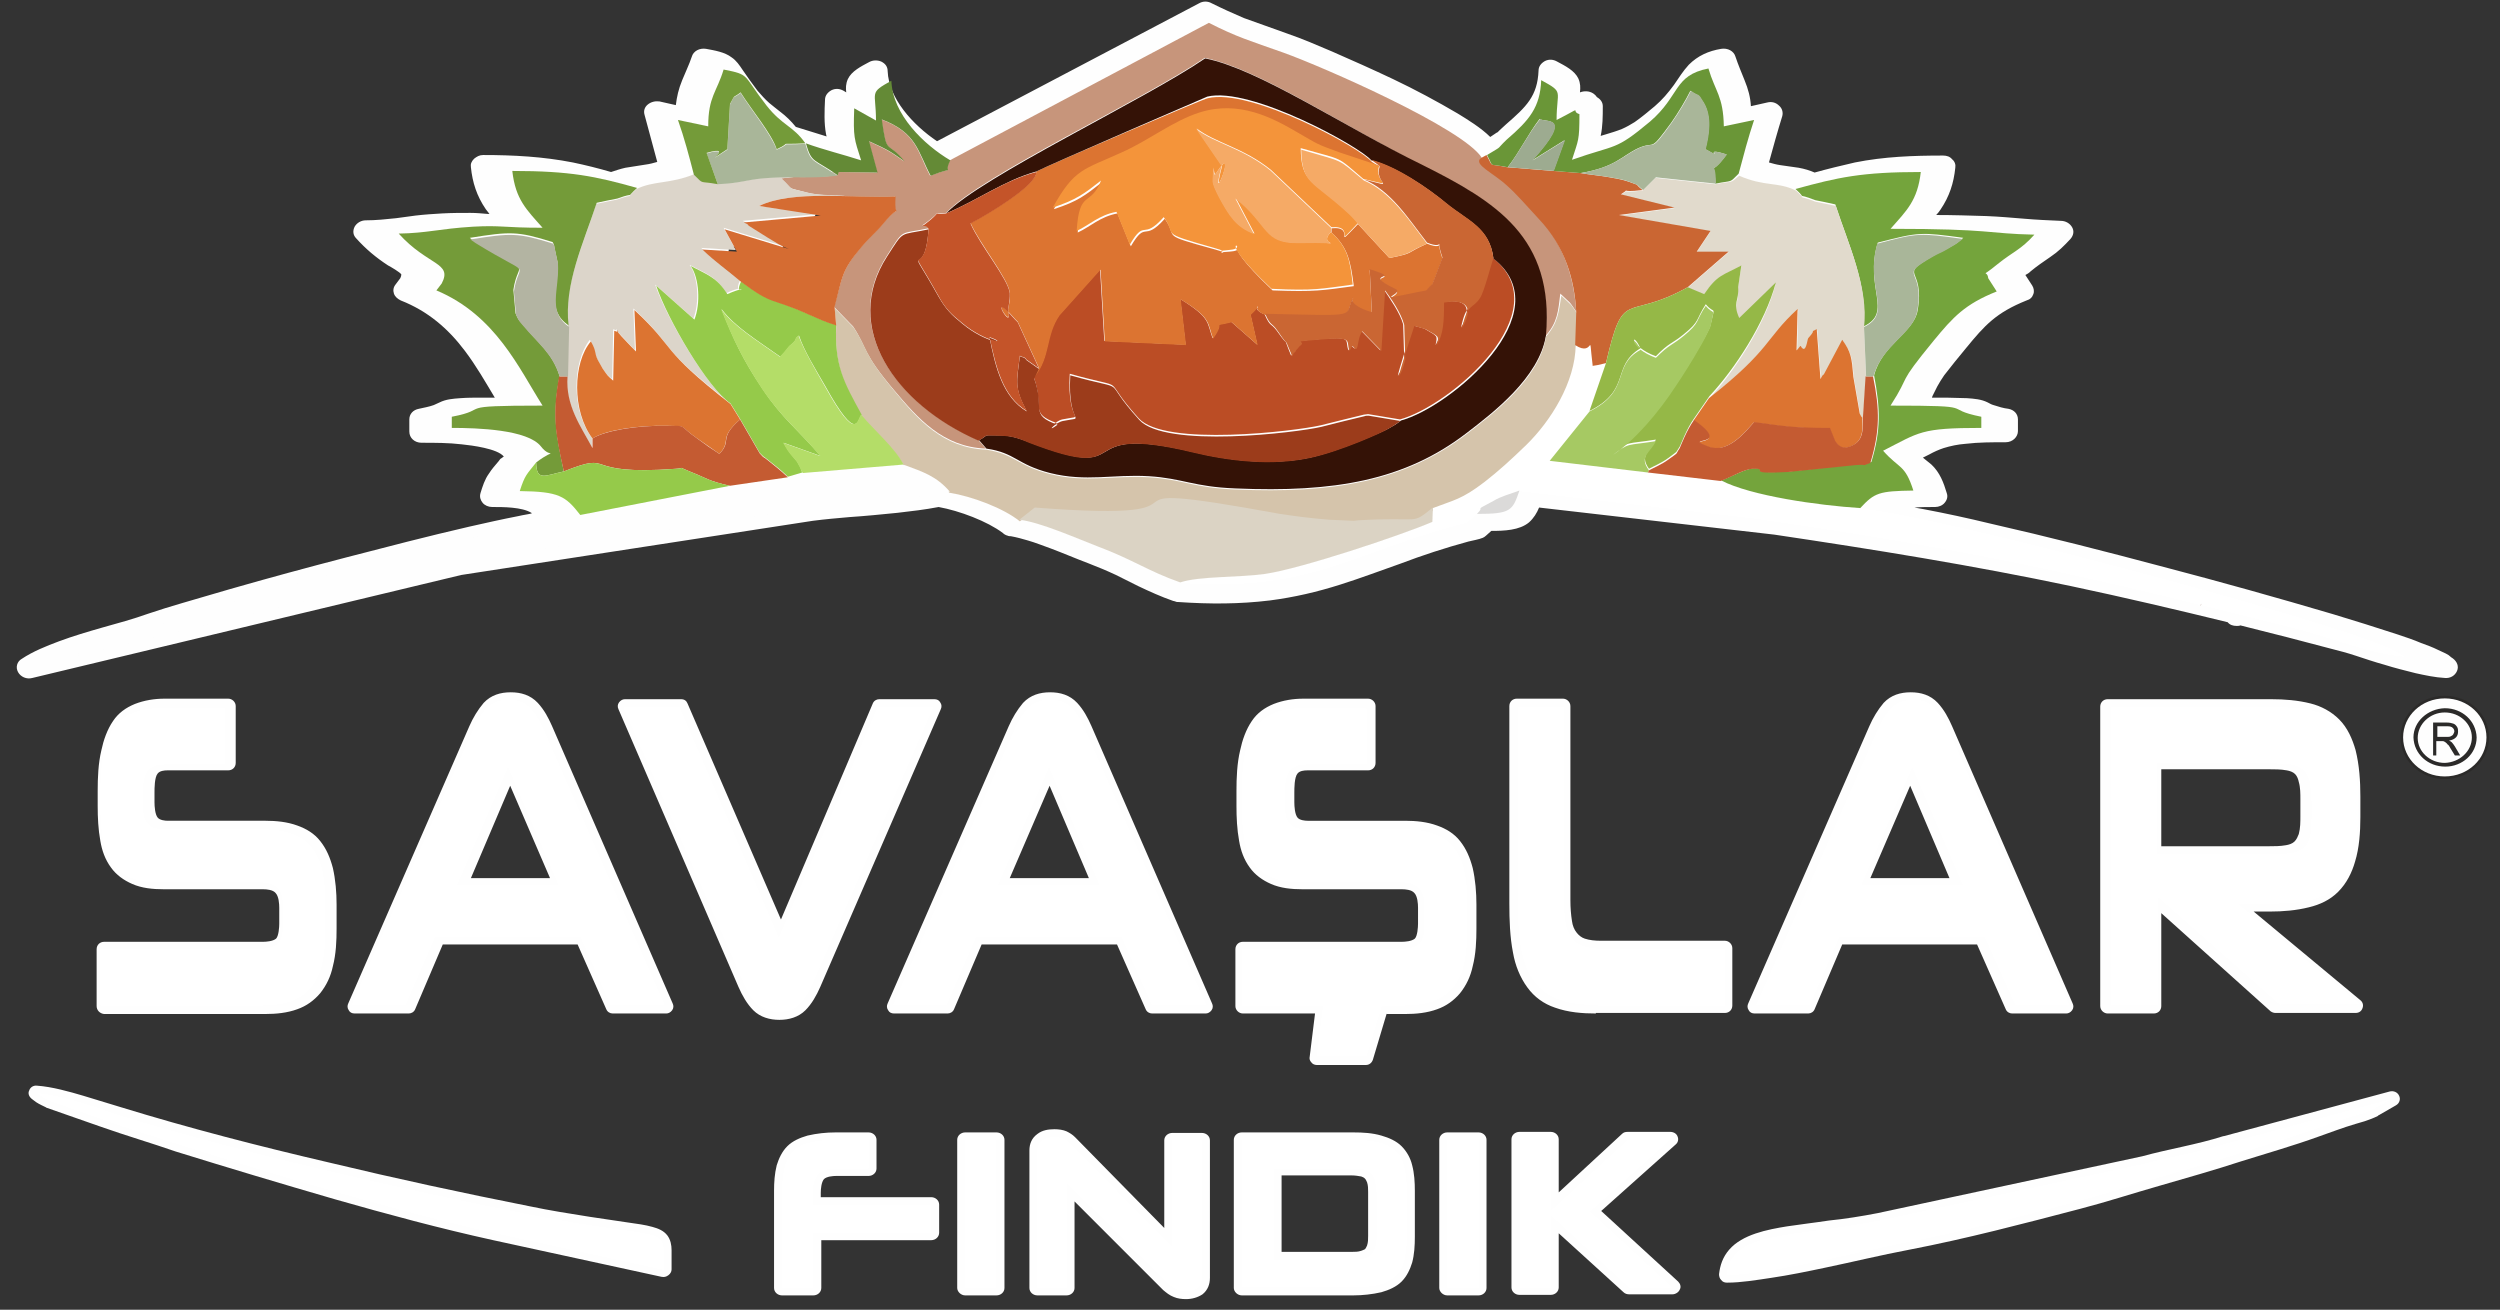 <?xml version="1.0" encoding="utf-8"?>
<!-- Generator: Adobe Illustrator 26.3.1, SVG Export Plug-In . SVG Version: 6.00 Build 0)  -->
<svg version="1.1" id="Layer_1" xmlns="http://www.w3.org/2000/svg" xmlns:xlink="http://www.w3.org/1999/xlink" x="0px" y="0px"
	 viewBox="0 0 470.9 246.7" style="enable-background:new 0 0 470.9 246.7;" xml:space="preserve">
<rect x="0" y="0" width="470.9" height="246.7" fill="#333333" stroke="none"/>
<style type="text/css">
	.st0{display:none;fill-rule:evenodd;clip-rule:evenodd;fill:#7B0100;}
	.st1{fill-rule:evenodd;clip-rule:evenodd;fill:#FEFEFE;}
	.st2{fill-rule:evenodd;clip-rule:evenodd;fill:#FFFFFF;}
	.st3{fill-rule:evenodd;clip-rule:evenodd;fill:#BB4D25;}
	.st4{fill-rule:evenodd;clip-rule:evenodd;fill:#DC7431;}
	.st5{fill-rule:evenodd;clip-rule:evenodd;fill:#C7957B;}
	.st6{fill-rule:evenodd;clip-rule:evenodd;fill:#341206;}
	.st7{fill-rule:evenodd;clip-rule:evenodd;fill:#D5C4AB;}
	.st8{fill-rule:evenodd;clip-rule:evenodd;fill:#9C3C1B;}
	.st9{fill-rule:evenodd;clip-rule:evenodd;fill:#F4943A;}
	.st10{fill-rule:evenodd;clip-rule:evenodd;fill:#DCD5CA;}
	.st11{fill-rule:evenodd;clip-rule:evenodd;fill:#74A43C;}
	.st12{fill-rule:evenodd;clip-rule:evenodd;fill:#E1DACC;}
	.st13{fill-rule:evenodd;clip-rule:evenodd;fill:#CA6633;}
	.st14{fill-rule:evenodd;clip-rule:evenodd;fill:#749B39;}
	.st15{fill-rule:evenodd;clip-rule:evenodd;fill:#DBD3C4;}
	.st16{fill-rule:evenodd;clip-rule:evenodd;fill:#95CA4A;}
	.st17{fill-rule:evenodd;clip-rule:evenodd;fill:#95B847;}
	.st18{fill-rule:evenodd;clip-rule:evenodd;fill:#D56C32;}
	.st19{fill-rule:evenodd;clip-rule:evenodd;fill:#C45429;}
	.st20{fill-rule:evenodd;clip-rule:evenodd;fill:#B4DD68;}
	.st21{fill-rule:evenodd;clip-rule:evenodd;fill:#C45B32;}
	.st22{fill-rule:evenodd;clip-rule:evenodd;fill:#A6C963;}
	.st23{fill-rule:evenodd;clip-rule:evenodd;fill:#6A9637;}
	.st24{fill-rule:evenodd;clip-rule:evenodd;fill:#F5AA66;}
	.st25{fill-rule:evenodd;clip-rule:evenodd;fill:#A9B699;}
	.st26{fill-rule:evenodd;clip-rule:evenodd;fill:#B3B4A2;}
	.st27{fill-rule:evenodd;clip-rule:evenodd;fill:#648A36;}
	.st28{fill-rule:evenodd;clip-rule:evenodd;fill:#9DAB90;}
	.st29{fill-rule:evenodd;clip-rule:evenodd;fill:#DBDAD9;}
	.st30{fill-rule:evenodd;clip-rule:evenodd;fill:#C2AEA2;}
	.st31{fill:none;stroke:#2B2A29;stroke-width:0.5;stroke-miterlimit:2.613;}
	.st32{fill:#2B2A29;}
	.st33{fill-rule:evenodd;clip-rule:evenodd;fill:#2B2A29;}
	.st34{fill-rule:evenodd;clip-rule:evenodd;fill:#7B0100;}
	.st35{fill:none;stroke:#7B0100;stroke-width:0.216;stroke-miterlimit:22.926;}
	.st36{fill-rule:evenodd;clip-rule:evenodd;fill:none;}
</style>
<rect class="st0" width="470.9" height="246.7"/>
<g>
	<path class="st1" d="M18.9,212.2l-10-3.5c-0.1,0-0.1,0-0.2-0.1c-0.6-0.3-1.3-0.6-1.9-1c-0.3-0.2-0.5-0.4-0.8-0.6
		c-0.5-0.4-0.8-1-0.5-1.6c0.2-0.6,0.8-1,1.5-0.9c2.8,0.2,6,1.1,8.7,1.9c2.3,0.7,4.6,1.4,6.9,2.1c13,4,26.2,7.4,39.5,10.5
		c12.5,3,25,5.7,37.6,8.2c3.8,0.8,7.6,1.4,11.4,2c2.5,0.4,4.9,0.7,7.4,1.1c1.4,0.2,3,0.4,4.4,0.8c1.1,0.3,2.1,0.7,2.8,1.6
		c0.6,0.8,0.8,1.8,0.8,2.8c0,1.2,0,2.4,0,3.6c0,0.4-0.2,0.8-0.6,1.1c-0.4,0.3-0.8,0.4-1.3,0.3l-31.7-6.9c-10-2.2-20-4.9-29.8-7.7
		c-10-2.9-20-5.9-30-9C28.5,215.3,23.7,213.9,18.9,212.2 M353.7,228.5l49.8-10.7c5.1-1.4,10.3-2.2,15.3-3.8c0,0,0,0,0.1,0l31.2-8.4
		c0.7-0.2,1.5,0.1,1.8,0.8c0.3,0.6,0.1,1.4-0.6,1.8l-3.3,1.9c0,0-0.1,0-0.1,0.1c-0.8,0.4-1.6,0.7-2.5,1c-0.6,0.2-1.1,0.3-1.7,0.5
		c-2.4,0.7-4.7,1.6-7,2.4c-4.7,1.7-9.6,3.1-14.4,4.6c-5.2,1.7-10.5,3.2-15.7,4.7c-4.9,1.4-9.8,3-14.8,4.3
		c-10.7,2.8-21.3,5.6-32.2,7.7c-5.3,1-10.6,2.3-15.9,3.4c-3.3,0.7-6.7,1.4-10.1,1.9c-2.7,0.4-5.6,0.9-8.3,0.9
		c-0.4,0-0.8-0.1-1.1-0.5c-0.3-0.3-0.4-0.7-0.4-1.1c0.2-1.7,0.7-3.2,1.9-4.6c2.5-2.9,7.2-3.8,10.9-4.4c2.6-0.4,5.3-0.7,7.9-1.1
		C347.5,229.6,350.6,229.1,353.7,228.5z"/>
	<path class="st2" d="M450.5,207l-31.2,8.4c-5.3,1.7-9.8,2.3-15.4,3.8L354,229.9c-16.7,3.3-27.9,1.8-28.8,10.3
		c8-0.1,24.9-4.4,34-6.2c11.3-2.2,21.6-4.9,32.1-7.7c4.9-1.3,9.9-2.9,14.7-4.3c5.2-1.5,10.7-3.1,15.7-4.7c4.7-1.5,9.8-3,14.4-4.6
		c2.7-1,3.8-1.4,7-2.4c1.8-0.6,1.9-0.4,4-1.4L450.5,207z"/>
	<path class="st2" d="M7,205.9c1,0.7,0.7,0.7,2.4,1.5l10,3.5c5.2,1.9,8.8,2.9,14.3,4.7c17.1,5.4,41.8,12.8,59.6,16.7l31.7,6.9
		c0-9.2,2.1-5-25.6-10.5c-24.5-4.9-53.7-11.5-77.2-18.7C17.8,208.4,11.2,206.2,7,205.9"/>
	<path class="st1" d="M152,58L152,58c0-0.3,0-0.4,0-0.6c0-0.1,0-0.3,0.1-0.4c0.3-1.2,0.6-2.4,0.9-3.6c0.3-1,0.5-2,0.9-2.9
		c0.9-2.2,2.3-4,3.8-5.8c0.7-0.9,1.6-1.7,2.4-2.6c0.7-0.6,1.3-1.3,1.9-2c0.3-0.4,0.7-0.9,1.1-1.3c-0.4,0-0.8,0-1.3,0
		c-0.8-0.1-1.5-0.2-2.3-0.3c-0.1,0-0.2,0-0.3-0.1c-0.6-0.1-1.3-0.2-2.1-0.3c-0.8,0-1.6,0-2.4-0.1c-0.7,0-1.5,0-2.2,0
		c0.8,0.4,1.3,1.1,1.2,1.9c0,1-0.9,1.9-2.1,2l-8.9,0.8c0.6,0.4,1.3,0.8,1.9,1.2c0.5,0.2,0.9,0.4,1.4,0.6c1.2,0.4,1.8,1.6,1.3,2.6
		c-0.4,1-1.7,1.6-2.9,1.2l-7.3-2.2c0.3,0.7,0.2,1.4-0.2,1.9c-0.5,0.6-1.2,0.9-2.1,0.9l-0.3,0c1,0.8,1.9,1.5,2.8,2.3
		c1.7,1.2,3.5,2.6,5.5,3.3c0.9,0.3,1.7,0.6,2.6,0.9c1.5,0.5,3,1.1,4.5,1.8C150.8,57.5,151.4,57.7,152,58 M239.2,57
		c3.4,0.1,6.8,0.2,10.2,0.2c0.6,0,2.3,0,3.2-0.1c0-0.1,0.1-0.2,0.1-0.3c0.1-0.3,0.2-0.6,0.3-0.9c-1,0.1-2,0.3-3,0.4
		c-3.4,0.3-6.8,0.2-10.2,0c-0.4,0-0.8-0.1-1.1-0.3C239,56.2,239.2,56.6,239.2,57z M256.6,44.6c-0.1,0.1-0.1,0.1-0.2,0.2
		c-0.1,0.1-0.3,0.3-0.4,0.4c0.6,1.1,1,2.3,1.3,3.6c0.1,0,0.1-0.1,0.2-0.1c0.6-0.4,1.4-0.5,2.1-0.3c0.2,0.1,0.5,0.1,0.7,0.2
		L256.6,44.6z M263.4,50c0.5,0.5,0.8,1.2,0.7,1.9c0.4,0.2,0.7,0.3,0.9,0.4c0.4,0.2,0.8,0.5,1.1,0.8c0.6-0.1,1.1-0.2,1.7-0.4
		c0.3-0.1,0.6-0.1,0.9-0.2c0.2-0.2,0.3-0.3,0.5-0.5l1.6-4.1c-0.1-0.2-0.1-0.3-0.2-0.5c-0.1,0-0.2-0.1-0.3-0.1
		c-0.4,0.2-0.8,0.4-1.2,0.6c-0.4,0.2-0.7,0.4-1.1,0.6C266.6,49.3,264.8,49.7,263.4,50z M422,117.8c-0.2,0.1-0.5,0.1-0.7,0.1
		c-0.7,0-1.3-0.2-1.7-0.7c0,0,0,0,0,0c-9.8-2.4-19.6-4.7-29.5-6.8c-18.5-3.9-37.1-6.9-55.9-9.7l-44.3-5.1c-0.4,1-1,2-1.9,2.8
		c-1.8,1.5-4.7,1.6-7.1,1.6l-1,0.9c-0.2,0.2-0.4,0.3-0.6,0.4c-0.7,0.3-1.9,0.5-2.7,0.7c-4.4,1.2-8.7,2.6-12.9,4.2
		c-3.7,1.3-7.4,2.7-11.2,3.9c-4.4,1.4-8.7,2.4-13.3,3c-5.7,0.7-11.4,0.7-17.2,0.3c-0.2,0-0.4,0-0.6-0.1c-0.1,0-0.2-0.1-0.4-0.1
		c-2.3-0.8-4.5-1.8-6.6-2.8c-1.4-0.7-2.8-1.4-4.2-2.1c-1.7-0.8-3.4-1.5-5.2-2.2c-2.4-0.9-4.7-1.9-7.1-2.8c-1.4-0.5-2.9-1.1-4.3-1.5
		c-1-0.3-2.1-0.6-3.2-0.8c-0.2,0-0.4,0-0.6-0.1c-0.4-0.1-0.7-0.3-0.9-0.5c-2.9-2.2-8.2-4.2-12.1-4.9c-2.6,0.5-5.2,0.8-7.8,1.1
		c-3,0.3-6,0.6-9,0.8c-2.3,0.2-4.6,0.4-6.9,0.7l-66.2,10.2L6.1,127.7c-1.1,0.3-2.2-0.2-2.7-1.1c-0.5-0.9-0.2-2,0.7-2.5
		c2.1-1.4,4.6-2.4,7-3.3c2.7-1,5.4-1.8,8.2-2.6c2.9-0.8,5.8-1.6,8.6-2.6c2.1-0.7,4.3-1.4,6.4-2c3-0.9,5.9-1.7,8.9-2.6
		c7.3-2.1,14.7-4.1,22-6c7.7-2,15.4-4,23.2-5.8c3.1-0.7,6.2-1.4,9.3-2c0.8-0.2,1.7-0.3,2.5-0.5c0,0-0.1,0-0.1-0.1
		c-1.8-1.1-5.3-1.1-7.4-1.1c-0.7,0-1.4-0.3-1.8-0.8c-0.4-0.5-0.6-1.1-0.4-1.8c0.4-1.3,0.8-2.6,1.6-3.7c0.5-0.8,1.2-1.6,1.8-2.3
		c0.1-0.1,0.2-0.3,0.3-0.4c0.1-0.1,0.2-0.2,0.3-0.2c0.1-0.1,0.2-0.2,0.4-0.3c-1.2-1.5-6-2.1-7.9-2.3c-2.5-0.3-5.1-0.3-7.6-0.3
		c-1.3,0-2.3-0.9-2.3-2.1V79c0-1,0.7-1.8,1.8-2c0.9-0.2,2-0.4,2.8-0.7c0.4-0.2,0.7-0.3,1.1-0.5c1.2-0.6,2.5-0.7,3.9-0.8
		c1.3-0.1,2.6-0.1,3.9-0.1c0.9,0,1.8,0,2.6,0c-1.8-3-3.5-6-5.7-8.9c-3.1-4.1-6.9-7.4-12-9.4c-0.6-0.3-1.1-0.7-1.3-1.3
		c-0.2-0.6-0.1-1.2,0.3-1.7l0.9-1.2c0.1-0.2,0.2-0.5,0.2-0.7c-0.2-0.4-2.1-1.5-2.5-1.7c-2.3-1.5-4.2-3.1-6-5.1
		c-0.6-0.6-0.7-1.4-0.3-2.2c0.4-0.7,1.2-1.2,2.1-1.2c1.9,0,3.8-0.2,5.7-0.4c1.2-0.2,2.5-0.3,3.7-0.5c1.7-0.2,3.3-0.3,5-0.4
		c1.8-0.1,3.5-0.1,5.3-0.1c1.1,0,2.2,0.1,3.3,0.2c0.1,0,0.2,0,0.3,0c-0.2-0.3-0.5-0.6-0.7-0.9c-1.7-2.5-2.5-5-2.8-7.9
		c-0.1-0.6,0.1-1.1,0.6-1.6c0.5-0.4,1-0.7,1.7-0.7c5.7,0,11.3,0.3,16.9,1.4c2.4,0.5,4.8,1.1,7.2,1.8c0.9-0.3,1.8-0.6,2.7-0.8
		c1.2-0.2,2.5-0.4,3.8-0.6c0.8-0.1,1.5-0.3,2.2-0.5c-0.8-3-1.6-5.9-2.4-8.9c-0.2-0.7,0-1.4,0.6-1.9c0.6-0.5,1.4-0.7,2.2-0.6l3.1,0.7
		c0.2-1.6,0.5-3,1.2-4.7c0.6-1.5,1.3-2.9,1.8-4.4c0.3-1.1,1.5-1.7,2.7-1.5c1.6,0.3,3.5,0.6,4.8,1.6c0.9,0.6,1.5,1.5,2.1,2.4
		c0.9,1.3,1.8,2.6,2.8,3.9c0.7,0.8,1.4,1.6,2.2,2.3c0.7,0.6,1.4,1.1,2,1.6c1.2,0.9,2.1,1.8,3,2.9c1.9,0.6,3.9,1.2,5.8,1.8
		c0-0.1-0.1-0.3-0.1-0.4c-0.4-2.1-0.3-4.4-0.2-6.5c0-0.8,0.5-1.4,1.2-1.8c0.8-0.4,1.6-0.3,2.3,0.1l0.5,0.3c-0.1-0.8-0.1-1.6,0.3-2.5
		c0.7-1.5,2.5-2.4,4-3.2c0.7-0.4,1.6-0.4,2.3-0.1c0.8,0.4,1.2,1,1.2,1.8c0.2,5.1,4.7,10.1,9.3,13.2l49.4-26c0.7-0.4,1.6-0.4,2.3,0
		c2,1,4,1.9,6.1,2.8c2.7,1,5.4,1.9,8.1,2.9c2.9,1,5.7,2.2,8.5,3.4c3.9,1.7,7.7,3.4,11.5,5.2c4.2,2,8.3,4.2,12.2,6.5
		c1.8,1.1,4.4,2.7,6.1,4.4c0.3-0.2,0.6-0.4,0.9-0.6c0.1-0.1,0.3-0.2,0.5-0.3c0.1-0.1,0.2-0.2,0.4-0.4c0.4-0.4,0.8-0.7,1.2-1.1
		c3.8-3.3,5.9-5.3,6.1-10.1c0-0.8,0.5-1.4,1.2-1.8c0.8-0.4,1.6-0.3,2.3,0.1c1.5,0.8,3.3,1.7,4,3.2c0.4,0.9,0.4,1.7,0.3,2.6
		c0.8-0.3,1.7-0.3,2.5,0.2c0.3,0.2,0.5,0.4,0.7,0.7c0.7,0.4,1.1,1,1.1,1.7c0,1.8,0,3.8-0.4,5.6c0.3-0.1,0.7-0.2,1-0.3
		c1-0.3,2-0.6,3-1c0.9-0.4,1.6-0.8,2.4-1.3c1.3-0.9,2.6-2,3.8-3c1.4-1.2,2.5-2.5,3.6-4c0.9-1.3,1.7-2.6,2.8-3.8
		c1.7-1.7,3.7-2.6,6.1-3c1.2-0.2,2.4,0.4,2.7,1.5c0.5,1.5,1.1,2.9,1.7,4.4c0.7,1.7,1.1,3.2,1.2,4.9l3.1-0.7c0.8-0.2,1.6,0,2.2,0.6
		c0.6,0.5,0.8,1.3,0.6,2c-0.9,2.9-1.7,5.8-2.5,8.7c0.7,0.2,1.4,0.4,2.1,0.5c1.2,0.2,2.3,0.3,3.5,0.5c1.1,0.2,2.1,0.5,3,0.9
		c2.5-0.7,5-1.3,7.6-1.9c5.5-1.1,11-1.3,16.6-1.3c0.7,0,1.3,0.2,1.7,0.7c0.5,0.4,0.7,1,0.6,1.6c-0.3,2.9-1.1,5.4-2.8,7.9
		c-0.2,0.3-0.5,0.7-0.8,1c3.2,0,6.3,0.1,9.5,0.2c2.4,0.1,4.7,0.3,7.1,0.5c2.3,0.2,4.6,0.3,6.9,0.4c0.9,0,1.7,0.5,2.1,1.2
		c0.4,0.7,0.3,1.5-0.3,2.2c-1.2,1.3-2.3,2.4-3.8,3.4c-1.3,0.9-2.5,1.7-3.7,2.7c-0.3,0.3-0.6,0.5-1,0.7l1.3,2
		c0.3,0.5,0.4,1.1,0.2,1.6c-0.2,0.6-0.6,1-1.3,1.2c-5.7,2.3-7.8,4.6-11.4,9c-1.4,1.7-2.8,3.4-4.1,5.1c-0.5,0.7-0.9,1.4-1.3,2.1
		c-0.3,0.6-0.6,1.2-0.9,1.8c0,0.1-0.1,0.2-0.1,0.3c0.9,0,1.8,0,2.7,0c1.3,0,2.6,0.1,3.9,0.1c1.4,0.1,2.7,0.2,3.9,0.8
		c0.4,0.2,0.7,0.4,1.1,0.5c0.9,0.3,1.9,0.6,2.8,0.7c1.1,0.2,1.8,1,1.8,2v2.2c0,1.1-1,2.1-2.3,2.1c-2.5,0-5.1,0-7.6,0.3
		c-1.4,0.1-2.8,0.4-4.1,0.8c-0.9,0.3-1.8,0.7-2.7,1.2c-0.4,0.2-0.8,0.4-1.2,0.6c0.5,0.4,1.1,0.9,1.6,1.3c1.6,1.5,2.3,3.4,2.9,5.4
		c0.2,0.6,0.1,1.2-0.4,1.8c-0.4,0.5-1.1,0.8-1.8,0.8c-1.3,0-2.6,0-3.9,0.1c0.6,0.1,1.1,0.2,1.7,0.3c4.2,0.8,8.4,1.7,12.5,2.7
		c11,2.5,21.9,5.3,32.8,8.2c10.7,2.8,21.4,5.8,31.9,8.9c4,1.2,8.1,2.5,12.1,3.8c1.5,0.5,3,1,4.4,1.6c1.1,0.4,2.2,0.8,3.2,1.3
		c0.5,0.2,1,0.5,1.5,0.7c0.4,0.2,0.7,0.4,1,0.7c0.1,0.1,0.2,0.1,0.3,0.2c0.8,0.6,1.2,1.5,0.8,2.4s-1.3,1.4-2.3,1.3
		c-1.8-0.1-3.7-0.5-5.5-0.9c-2-0.5-4-1-5.9-1.6c-1.8-0.5-3.6-1.1-5.4-1.7c-1.5-0.5-3-0.9-4.6-1.3C433.9,120.8,428,119.3,422,117.8z"
		/>
	<path class="st3" d="M238.2,59.2c-3.4-1.3,0.4-2.9-2.7,0l1.3,5.7l-4.9-4.3c-4.2,1.1-0.8-0.6-3.5,3.1c-1.1-3-0.3-3.8-6.1-7.4l1,8.6
		l-15.3-0.7l-0.8-13.5l-7.7,8.6c-2.8,3.9-1.6,7.9-4.8,11.7c2.1,5.7-1,6.8,4.4,8.7c-2.2,1.8-0.4-0.4,1-0.7c4.8-1,0.8,1.3,1.4-8.6
		c12.1,3.4,5.2-0.2,13,8.4c4.9,5.4,29.6,2.4,34.3,1.3c0.7-0.2,8.1-2,8.1-2c0.2,0,0.6-0.1,0.8-0.1l6,1c9.3-2.5,30.4-20.3,17.4-30.5
		c-0.5,1.6-1.9,6.5-2.5,7.5c-1.4,2.2-2.4,0.9-3.4,5.7c3.7-6.4-3.3-4.8-3.4-4.8c0,3.6-0.1,5.9-1.4,8.1c0.4-1.9,0.4-1.6-2.1-3.1
		l-2.1-0.6c-0.6,1.8-2.8,8.6-2.9,9.5c0.5-0.9,0.6-0.7,1.2-3.2l-0.2-6.5c-0.6-2.2-2.6-5-3.6-6.5l-0.7,11.4l-3.6-3.7
		c-1.2,1.7-0.5,4.5-1.8,2.8c-0.1-0.2-0.4,0.6-0.6,0.9c-0.8-2,1.1-2.7-6-2.1c-5.8,0.5-1.7,0.1-3.4,1.2c-0.1,0.1-0.4,0.5-0.5,0.6
		c-0.1,0.1-0.4,0.8-0.5,0.6c-0.1-0.2-0.2,0.5-0.4,0.7c-1.9-4.6,0.1-0.7-2.7-4.7C239.3,60.7,239.3,61.7,238.2,59.2"/>
	<path class="st4" d="M195.2,32.3c0.2,2.4-8.9,7.9-12.4,9.7c1.8,4,7.1,10.5,7.4,13.1c0.2,1.5-0.4,3-0.3,3.4c1,4.3-4.2-4.7,1.3,1.6
		c0.1,0.1,0.4,0.4,0.5,0.5l4,8.7l-0.9,1.8c3.2-3.9,2.1-7.8,4.8-11.7l7.7-8.6l0.8,13.5l15.3,0.7l-1-8.6c5.8,3.5,5,4.4,6.1,7.4
		c2.7-3.7-0.7-2,3.5-3.1l4.9,4.3l-1.3-5.7c3.1-2.8-0.7-1.3,2.7,0c18.7,0.4,14.6,0.7,16.6-3.2c-0.8,1.1,1,2.2,3.5,2.9l-0.4-8.1
		c6.9,2.2-2.1,0.4,4.8,3.7c2,1-5.4,2.7,4.3,0.6c2.5-0.5,1,0,2.7-1.5l1.9-5c-1.6-4.7,1-1.2-2.9-2.8c-4.3,1.9-2.1,1.7-7.1,2.7
		l-5.9-6.4c-5.1,5.3-0.1,0.3-5,0.8l0,0.8c3.1,2.8,3.6,5.4,4.2,10.1c-6,0.8-7.2,1.1-15.3,0.8c-12.1-11.5-3.1-7.6-8.1-7.3
		c-3.9,0.2,1,0.6-2.7-0.4c-10.9-3-6.8-2-9.5-5.8c-4.1,4.6-3.4,0.1-6.4,5.2l-2.5-6.2c-3.3,0.6-5.1,2.5-7.5,3.6c0.5-8,2.6-4.3,4.6-9.5
		c-3.2,2.5-4.5,3.6-9.1,5.1c4-7.4,5.7-7.2,13-10.4c4.9-2.2,9.6-5.9,14.6-7.5c7.5-2.4,13.8,1,18.6,3.8c3.8,2.2,3.4,2.1,7.8,3.7
		l7.5,2.5l-1.6-1c-1.9-2.5-22.8-14-30.9-12C227.4,18.3,197.5,31.1,195.2,32.3"/>
	<path class="st5" d="M178.9,30.2c-1.6,3.1,1.7,0.8-3.7,2.9c-2.4-4.5-2.5-8.1-9.2-10.6c1.1,7.1,0.9,3.7,4.3,7.9
		c-2.7-1.9-3-2.1-6.7-3.8l1.6,5.9l-7.3-0.1l-10.8,1.2c2.7,2.5,0.6,1.5,5,2.7c2,0.5,4.5,0.5,6.8,0.6c4.9,0.3,5.6,1.6,9.7,0.1
		c-0.4,5.5,1.7,0.3-2.3,5.1c-1.1,1.4-2.7,2.7-4.1,4.4c-3.8,4.6-3.5,5.7-5.1,11.3l3.6,3.7c2.8,4.3,1.6,4.8,7.8,12.1
		c4.4,5.2,9.1,10.6,17.2,10.9l-1.4-1.6c-15.8-6.9-25.9-21.4-17.2-34.8c3.3-5.2,2.2-3.9,7.8-5.1c-0.8-1.4-2.5,0.6,0.5-1.8
		c2.2-1.8-0.2-0.7,2.8-1.1c6.5-7,37.4-21.4,48.7-29.2c10.1,2,26.5,13,40.8,20.2c14,6.9,25,13.7,23.4,32.2c2.3-2.6,2.4-4.7,2.8-8
		l1.8,1.7c0.2,0.2,1,1.4,1.2,1.7c-0.4-6.1-2.2-12.4-6.8-17.5c-2.3-2.5-4.4-4.9-6-6.3c-2.8-2.5-6.4-4-5-5.2
		c-3.5-5.5-29.6-17-37.4-19.8c-6.2-2.2-8.7-2.9-14-5.6L178.9,30.2z"/>
	<path class="st6" d="M178.2,40.2c6-2.5,10.9-6.2,17-7.9c2.3-1.2,32.2-14.1,32.2-14.1c8.1-2,28.9,9.5,30.9,12
		c4.7,1.2,10.8,5.3,14.2,8.2c3.9,3.2,8.1,4.5,8.8,10.3c13,10.2-8.1,28-17.4,30.5c-1.2,0.9-0.9,0.7-2.7,1.7c-0.4,0.2-8.6,4-14.5,5.3
		c-7.1,1.5-15.2,0.6-22.1-1.1c-23.7-5.6-9.9,6.2-30.7-1.8c-1.4-0.5-3-1.2-5.3-1.3c-4,0-2-0.2-4.2,0.9l1.4,1.6c5.5,0.8,5.7,3,12,4.6
		c6.8,1.7,11.8,0.2,18.6,0.6c6.4,0.4,8.4,2,16.3,2.3c18.6,0.8,31.9-1.5,43.5-10.4c5.1-3.9,13.7-10.5,15-18.4
		c1.6-18.5-9.4-25.2-23.4-32.2C253.4,24,237.1,13,227,11C215.6,18.8,184.8,33.3,178.2,40.2"/>
	<path class="st7" d="M291.2,63.4c-1.2,7.9-9.8,14.4-15,18.4c-11.7,8.9-25,11.2-43.5,10.4c-7.9-0.3-9.9-1.9-16.3-2.3
		c-6.8-0.4-11.8,1.1-18.6-0.6c-6.3-1.6-6.5-3.7-12-4.6c-8.2-0.3-12.9-5.7-17.2-10.9c-6.2-7.4-5-7.9-7.8-12.1l-3.6-3.7l0.3,3.5
		c-0.3,7.6,1.4,10.7,4.8,16.9c2.4,3,6.4,6.3,8,9.4c3.6,1.2,6,2.1,8.5,5c4.3,0.7,10.2,2.9,13.3,5.4l2.9-2.1c40,3.1,5.2-6.3,46.2,1.2
		c2.6,0.5,5.5,0.9,9.3,1.1l4.6,0.2c0.3,0,0.7-0.1,0.9-0.1c12.2-0.8,9.7,0.9,14-2.4c3.9-1.4,5.4-1.6,9.7-5c2.6-2.1,4.8-4,7.9-7
		c4.6-4.4,9.2-11.8,9.3-18.8l0.2-6.2c-0.2-0.3-1-1.5-1.2-1.7l-1.8-1.7C293.6,58.7,293.5,60.8,291.2,63.4"/>
	<path class="st8" d="M184.3,83c2.2-1.1,0.2-1,4.2-0.9c2.3,0,3.9,0.7,5.3,1.3c20.8,8,7-3.9,30.7,1.8c7,1.7,15,2.6,22.1,1.1
		c5.9-1.2,14.1-5,14.5-5.3c1.8-1,1.5-0.9,2.7-1.7l-6-1c-0.2,0-0.6,0-0.8,0.1c-0.1,0-7.4,1.8-8.1,2c-4.7,1.1-29.4,4.1-34.3-1.3
		c-7.8-8.6-0.9-5-13-8.4c-0.6,9.9,3.4,7.6-1.4,8.6c-1.5,0.3-3.3,2.4-1,0.7c-5.4-1.9-2.3-3-4.4-8.7l0.9-1.8l-2.4-1.7
		c-0.2-0.5-0.8-0.5-1.2-0.7c-0.6,4.9-1.1,5.9,1.3,10.4c-4.5-2.7-5.9-8.2-7-13.9c3.9,1.4-0.8,1-5.1-2.6c-2.1-1.7-3.1-2.7-4.5-5.1
		c-6.8-12.1-2.6-1.9-1.9-12.7c-5.6,1.2-4.5,0-7.8,5.1C158.5,61.6,168.5,76.1,184.3,83"/>
	<path class="st2" d="M269.9,95.7l-0.1,2.7c-6.1,2.5-24.6,8.8-31.5,9.8c-4.9,0.7-12.4,0.4-16,1.6c24.4,1.7,31.7-5.3,51.9-10.8
		c0.3-0.1,2-0.5,2.2-0.6l1.6-1.5c1.9-1.8-1-0.2,3.2-2.5c1.1-0.6,3.1-1.3,4.8-1.9l44.6,5.2c43.3,6.3,61.9,10.7,102.2,20.8
		c5.4,1.4,14.6,4.9,20.1,5.2c-1.5-1,0.5,0-2.4-1.4c-11.7-5.6-88.1-25.9-100.3-26.5c-8-0.5-20.6-2.4-26.2-5.2l-13.7-1.6L292,86.7
		l7.5-9.3l3.1-9c-2.7,0.7-3.1,0.4-2.5,0.5c-0.9-7.4,0.6-1.4-3.3-3.9c-0.1,7-4.7,14.3-9.3,18.8c-3,2.9-5.2,4.9-7.9,7
		C275.3,94.1,273.8,94.2,269.9,95.7"/>
	<path class="st9" d="M250.7,43.7c-3,3,4.8,1.9-6,2c-6.7,0.1-5.5-3.3-11.9-8.4l3.5,6.7c-3.4-1.3-4.7-3.4-6.6-6.9
		c-0.5-0.9-1.3-2.5-1.2-3.3c0.3-4.9-0.1,0,0.6-1.2c4.4-6.8-1.3,7.8,1.1-1.4l-4.8-7c3.5,2.7,8.8,3.6,14,7.8l11.4,10.8
		c4.9-0.4,0,4.5,5-0.8c-0.8-1-1.8-1.9-2.3-2.4c-6.5-5.9-8.4-5.2-8.5-11.7c8.4,2.4,6.5,1.3,11.8,5.8c6.8,1.6,1.8,0.8,3-2.5l-7.5-2.5
		c-4.4-1.6-4-1.5-7.8-3.7c-4.8-2.8-11.1-6.2-18.6-3.8c-5,1.6-9.6,5.3-14.6,7.5c-7.2,3.3-8.9,3-13,10.4c4.5-1.5,5.9-2.6,9.1-5.1
		c-2,5.1-4.1,1.5-4.6,9.5c2.4-1.1,4.2-3,7.5-3.6l2.5,6.2c3-5.1,2.3-0.6,6.4-5.2c2.7,3.7-1.4,2.7,9.5,5.8c3.8,1-1.1,0.7,2.7,0.4
		c4.9-0.3-4-4.1,8.1,7.3c8.1,0.4,9.3,0,15.3-0.8C254.3,49.1,253.9,46.6,250.7,43.7"/>
	<path class="st10" d="M119.9,35.6c-2.5,2.3,0.1,0.6-3.7,2c-0.1,0-3.4,0.7-3.9,0.8c-2.4,7.6-6.2,15.4-5.3,23.1l-0.2,9.3
		c-0.4,5.5,2.5,9.4,4.7,13.5l0-1.8c-3.9-5.2-3.7-14.3-0.4-18.5c1.1,1.8,0.6,2,1.3,3.5l0.9,1.6c1.1,1.6,0.9,1.4,2,2.3l0.2-9.4
		c1.9,0.9-0.7-1.1,1.4,1.1l1.9,2c0.2,0.2,0.5,0.6,0.8,0.8l-0.3-7.8c8.1,7.5,4.3,7,18.1,17.7c-4.2-2.9-11.9-16-14-22.2l7.2,6.4
		c1.2-3,0.9-7.9-0.7-10.1c3,1.6,4.9,2.1,6.9,5.3c5.1-2.2,1,0.9,2.6-2.4c-2.8-2.4-4.8-3.7-7.3-6.1l6.5,0.4l-2.3-4.2l12.1,3.7
		c-1.9-0.7-2-0.9-4.1-2.2l-3.5-2.2c-0.2-0.4-0.6-0.4-0.9-0.6l14.5-1.3L143,38.8c6.3-3.1,17.8-1.4,25.7-1.8c-4.1,1.5-4.8,0.2-9.7-0.1
		c-2.3-0.2-4.8-0.1-6.8-0.6c-4.3-1.1-2.3-0.2-5-2.7l10.8-1.2l-0.2,0.6c-5,0.6-7.9,0.2-12.6,0.4c-4.2,0.2-5.2,1-9.9,1.2
		c-3.5-0.7-2.5,0.2-4.5-1.8C126.1,34.7,123.2,34,119.9,35.6"/>
	<path class="st11" d="M338.2,35.6c2.5,2.3-0.4,0.5,3.7,2.1c0.1,0,3.4,0.7,3.8,0.8c2.4,7.4,6.2,15.3,5.3,23
		c5.7-2.7,0.1-7.2,2.7-15.8c7.8-2,8-2,16.1-0.9c-1.5,1.2-1,0.9-3,2c-1,0.6-1.5,0.7-2.7,1.4c-6.9,4.1-1.4,1.8-2.9,10.3
		c-0.7,4.1-6.7,6.4-8.2,12.2c1.2,6.3,1.3,10.3-0.5,16.3c-2.3,0.8,0.1,0.1-2.7,0.4L337,88.8c-8.9,0.5-3.5-0.7-6.6-0.6
		c-1.7,0.1-3.8,1.4-6.2,2.3c5.6,2.9,18.3,4.7,26.2,5.2c2.7-2.9,3.5-3.2,10-3.3c-1.6-5-2.6-4-5.7-7.5c6.9-3.5,7-4.3,18.5-4.3v-2.1
		c-7.9-1.6,0.3-2.1-17.1-2.1c4.1-6.4,0.9-3.4,8.1-12.2c3.7-4.5,5.9-6.9,11.9-9.3l-1.6-2.5c-0.2-1.8-1.7,0.2,1.7-2.6
		c3.1-2.5,4.4-2.7,7-5.6c-9.1-0.2-7.8-1.1-27.1-1.1c3-3.4,5.1-5.3,5.7-10.7C350.7,32.4,346.2,33.4,338.2,35.6"/>
	<path class="st12" d="M323.1,34.7l-11.3-1.2l-2.4,2.4c-5.1,0.6-1.8-0.5-4.1,0.8l10.1,2.5l-10.5,1.4l17.3,3l-2.6,3.9l6,0l-7.7,6.7
		l3.1,1.3c2.5-3.7,3.5-3.5,7-5.4l-0.7,4.5c0.3,2.6-1,2.9,0.2,5.8l6.9-6.7c-2,7.6-7.8,16.4-12.5,21.4c11.8-9.2,10.5-11.1,16.8-16.7
		l-0.2,7.8c0.3-0.3,0.7-1,0.8-0.8c1,1.7,1.2-1.3,1.4-1.5c2-2.1-0.1-0.8,1.6-1.7l0.7,9.4c0.1-0.2,0.5-0.9,0.6-0.8l3.5-6.6
		c1.7,2.3,1.8,3.4,2.1,7l1.2,6.9c0.1,0.2,0.3,0.5,0.5,0.8l0.6-7.8l-0.4-9.3c0.9-7.7-2.9-15.6-5.3-23c-0.4-0.1-3.7-0.8-3.8-0.8
		c-4.1-1.6-1.2,0.2-3.7-2.1c-3.4-1.7-5.9-0.7-10.7-2.8C325.7,34.7,326.6,34,323.1,34.7"/>
	<path class="st1" d="M151.2,89.1l-2.7,0.8l-10.9,1.6L109.3,97c-11.7,1.4-60.5,14.5-73.2,18.8c-7.4,2.5-17.2,4.5-22.3,7.9l77.9-18.7
		l64-9.8c7.9-0.9,16.7-1.2,23.2-2.6c-2.5-2.9-5-3.7-8.5-5L151.2,89.1z"/>
	<path class="st13" d="M296.9,58.8l-0.2,6.2c3.8,2.5,2.4-3.6,3.3,3.9c-0.6,0-0.2,0.2,2.5-0.5c3.4-14.6,3.6-7.7,15.4-14.3l7.7-6.7
		l-6,0l2.6-3.9l-17.3-3l10.5-1.4l-10.1-2.5c2.3-1.4-1-0.2,4.1-0.8c-1.9-1.5,0-0.6-2.7-1.6c-1.2-0.4-1.9-0.5-3.5-0.8
		c-1.6-0.3-3.8-0.5-5.5-0.8l-5.1-0.4l-8.7-0.7c-3.8-0.8-2.5,0.2-3.9-2.3l-1.1,0.6c-1.4,1.2,2.3,2.7,5,5.2c1.6,1.4,3.7,3.8,6,6.3
		C294.8,46.5,296.6,52.7,296.9,58.8"/>
	<path class="st14" d="M102.2,76.4c-17.4,0-9.3,0.6-17.1,2.1v2.1c4.8,0,14.3,0.3,16.8,3.5c2,2.6,3.2-0.1-0.9,3
		c0,3.7,1.8,2.4,5.2,1.7c-1.5-7.2-2.2-10.5-0.8-18c-1.3-4.3-4-6.1-7.1-9.9c-0.4-0.4-0.7-0.7-1.2-1.9l-0.4-4.4c0.9-6.2,4-2.1-7.2-9.1
		c-0.3-0.2-0.7-0.4-1-0.7c7.6-1.2,8.9-1.3,15.6,0.8c0.1,0.3,0.3,0.4,0.3,0.9l0.6,2.8c0.3,5.2-2.2,9,2.1,12
		c-0.9-7.7,2.8-15.5,5.3-23.1c0.4-0.1,3.8-0.8,3.9-0.8c3.8-1.4,1.2,0.3,3.7-2c-7.8-2.2-12.6-3.2-23.5-3.2c0.6,5.4,2.7,7.3,5.7,10.7
		c-7.5,0-7.7-0.5-13.1-0.2c-6.5,0.4-8.5,1.2-14,1.3c5.5,6.1,10.2,5.4,8.1,9.4l-1,1.3C93.4,59.4,97.8,69.5,102.2,76.4"/>
	<path class="st15" d="M192,97.9c3.8,0.4,10.8,3.5,14.7,5c6.9,2.6,9.6,4.7,15.6,6.8c3.6-1.2,11.1-0.9,16-1.6
		c6.8-1,25.4-7.2,31.5-9.8l0.1-2.7c-4.3,3.4-1.8,1.7-14,2.4c-0.2,0-0.7,0.1-0.9,0.1l-4.6-0.2c-3.8-0.3-6.6-0.7-9.3-1.1
		c-41-7.5-6.2,1.9-46.2-1.2L192,97.9z"/>
	<path class="st16" d="M137.6,76l1.8,2.9l3.7,6.4c1.3,1.3,0.1,0.1,1.9,1.6c1.2,1,1.9,1.4,3.4,2.9l2.7-0.8l-0.2-0.6
		c0,0-0.1-0.3-0.1-0.3l-0.6-1.1c-0.9-1.2-1.3-1.3-2.6-3.6l7,2.5c-4.5-5.2-7.2-7-11-12.7c-3.7-5.5-5.5-9.4-7.7-15
		c2.6,3.4,6.3,5.6,11.1,9c0.8-0.7,0.9-1,1.7-2c0.2-0.2,1.1-0.8,1.2-1.3c0.1-0.4,0.4-0.5,0.6-0.7c1,3,3.1,6.3,5,9.6
		c6.1,11,6,6.1,6.8,5.3c-3.4-6.2-5.1-9.2-4.8-16.9c-2.5-0.8-3.2-1.2-5.3-2.1c-7.1-3.2-6.4-1.6-12.6-6.1c-1.6,3.3,2.5,0.2-2.6,2.4
		c-2-3.2-3.9-3.7-6.9-5.3c1.6,2.2,1.9,7.1,0.7,10.1l-7.2-6.4C125.7,60.1,133.3,73.1,137.6,76"/>
	<path class="st17" d="M317.9,54.1c-11.8,6.6-12-0.3-15.4,14.3l-3.1,9c8-4,4-8.4,9.6-11.8c-1.7-3.6-2.3-0.4,2.9,1.5
		c2.5-2.6,3-2.3,5.2-4.1c3.2-2.6,2.2-2.6,4.2-5.7c1.7,2.1,1.8-0.1,0.9,3.9c-0.1,0.6-1.6,3.3-2,3.9c-1.4,2.5-3.5,5.8-4.6,7.4
		c-3.2,4.9-7.6,10.2-11.8,12.9c3.1-2.4,2.4-1.7,8.1-2.6c-1,2.2-3.2,2.8-1.3,5.5c0.7-0.4,2.4-1.1,3.6-2c2.1-1.6,1.2-0.7,2.2-2.2
		c0.1-0.1,1.3-3.4,2.7-5.3l2.9-4.2c4.7-5,10.5-13.8,12.5-21.4l-6.9,6.7c-1.3-2.9,0-3.2-0.2-5.8L328,50c-3.5,1.9-4.5,1.7-7,5.4
		L317.9,54.1z"/>
	<path class="st18" d="M139.6,53.1c6.2,4.6,5.5,2.9,12.6,6.1c2.1,0.9,2.8,1.3,5.3,2.1l-0.3-3.5c1.5-5.6,1.2-6.7,5.1-11.3
		c1.4-1.7,3-3,4.1-4.4c4-4.8,1.9,0.3,2.3-5.1c-7.9,0.4-19.4-1.3-25.7,1.8l11.6,1.8l-14.5,1.3c0.3,0.2,0.7,0.2,0.9,0.6l3.5,2.2
		c2.2,1.3,2.3,1.5,4.1,2.2l-12.1-3.7l2.3,4.2l-6.5-0.4C134.8,49.4,136.8,50.7,139.6,53.1"/>
	<path class="st13" d="M259.9,31.3c-1.2,3.3,3.7,4.2-3,2.5c5.1,2.1,8.4,7.4,11.9,11.9c3.9,1.6,1.3-1.9,2.9,2.8l-1.9,5
		c-1.8,1.6-0.3,1-2.7,1.5c-9.6,2-2.2,0.3-4.3-0.6c-6.9-3.3,2.1-1.5-4.8-3.7l0.4,8.1c-2.5-0.7-4.3-1.9-3.5-2.9
		c-2,3.9,2.1,3.6-16.6,3.2c1.1,2.5,1.1,1.4,2.4,3.3c2.7,4,0.7,0.1,2.7,4.7c0.2-0.2,0.3-0.9,0.4-0.7c0.1,0.2,0.3-0.5,0.5-0.6
		c0.1-0.1,0.4-0.5,0.5-0.6c1.7-1.1-2.4-0.7,3.4-1.2c7.1-0.6,5.2,0.1,6,2.1c0.2-0.3,0.5-1.1,0.6-0.9c1.3,1.7,0.6-1.1,1.8-2.8l3.6,3.7
		l0.7-11.4c1.1,1.5,3,4.2,3.6,6.5l0.2,6.5c-0.6,2.4-0.7,2.3-1.2,3.2c0.1-1,2.3-7.7,2.9-9.5l2.1,0.6c2.6,1.5,2.6,1.2,2.1,3.1
		c1.3-2.2,1.4-4.5,1.4-8.1c0.1,0,7.1-1.6,3.4,4.8c1-4.8,2-3.5,3.4-5.7c0.7-1,2-6,2.5-7.5c-0.7-5.8-4.9-7.1-8.8-10.3
		c-3.4-2.8-9.4-7-14.2-8.2L259.9,31.3z"/>
	<path class="st4" d="M321.9,75l-2.9,4.2c7.6,5.4-2.7,3,2.7,5c3.7,1.3,6.9-2.7,8.6-4.6c5.4,0.7,7.1,1.1,14.3,1.1l1,2.5
		c0.4,0.4,1,1.5,2.4,1.1c3.2-0.9,2.8-3.5,2.8-5.6c-0.2-0.2-0.4-0.6-0.5-0.8l-1.2-6.9c-0.3-3.5-0.4-4.7-2.1-7l-3.5,6.6
		c-0.1-0.2-0.4,0.5-0.6,0.8l-0.7-9.4c-1.7,0.9,0.3-0.4-1.6,1.7c-0.2,0.2-0.4,3.2-1.4,1.5c-0.1-0.2-0.5,0.6-0.8,0.8l0.2-7.8
		C332.4,63.9,333.7,65.7,321.9,75"/>
	<path class="st4" d="M111.6,82.6c2.4-1.6,8.6-2.5,13.9-2.4c4.2,0.1,2.1-0.2,5.7,2.3c1.9,1.3,2.6,1.8,4.3,3c2.4-2.6-0.3-2.8,3.9-6.5
		l-1.8-2.9c-13.7-10.7-10-10.2-18.1-17.7l0.3,7.8c-0.3-0.3-0.6-0.6-0.8-0.8l-1.9-2c-2.1-2.3,0.5-0.3-1.4-1.1l-0.2,9.4
		c-1.1-1-0.9-0.7-2-2.3l-0.9-1.6c-0.7-1.4-0.2-1.6-1.3-3.5C107.9,68.3,107.7,77.4,111.6,82.6"/>
	<path class="st19" d="M178.2,40.2c-3,0.4-0.6-0.8-2.8,1.1c-3,2.5-1.3,0.4-0.5,1.8c-0.7,10.8-4.9,0.5,1.9,12.7
		c1.3,2.4,2.4,3.4,4.5,5.1c4.3,3.6,9,4,5.1,2.6c1.2,5.7,2.5,11.2,7,13.9c-2.4-4.6-1.9-5.5-1.3-10.4c0.4,0.3,1,0.2,1.2,0.7l2.4,1.7
		l-4-8.7c-0.1-0.1-0.4-0.4-0.5-0.5c-5.5-6.3-0.3,2.7-1.3-1.6c-0.1-0.5,0.4-1.9,0.3-3.4c-0.3-2.6-5.6-9-7.4-13.1
		c3.5-1.8,12.6-7.3,12.4-9.7C189.1,34,184.2,37.7,178.2,40.2"/>
	<path class="st20" d="M151.2,89.1l19-1.6c-1.6-3.1-5.5-6.4-8-9.4c-0.8,0.8-0.7,5.7-6.8-5.3c-1.9-3.3-3.9-6.7-5-9.6
		c-0.2,0.2-0.5,0.3-0.6,0.7c-0.1,0.5-1,1.1-1.2,1.3c-0.8,1-1,1.2-1.7,2c-4.8-3.4-8.5-5.6-11.1-9c2.2,5.6,4.1,9.5,7.7,15
		c3.8,5.6,6.5,7.4,11,12.7l-7-2.5c1.3,2.4,1.7,2.4,2.6,3.6l0.6,1.1c0,0,0.1,0.3,0.1,0.3L151.2,89.1z"/>
	<path class="st21" d="M106.2,88.8c10.1-4,2.6,0.9,21.1-0.5c1.9-0.1,0.1-0.5,2.6,0.5c3.3,1.3,3.5,1.8,7.6,2.7l10.9-1.6
		c-1.6-1.5-2.3-2-3.4-2.9c-1.8-1.5-0.7-0.3-1.9-1.6l-3.7-6.4c-4.2,3.7-1.4,3.9-3.9,6.5c-1.7-1.1-2.4-1.6-4.3-3
		c-3.6-2.5-1.5-2.3-5.7-2.3c-5.4-0.1-11.6,0.9-13.9,2.4l0,1.8c-2.2-4.1-5.1-8-4.7-13.5h-1.6C104,78.4,104.6,81.6,106.2,88.8"/>
	<path class="st22" d="M299.4,77.5l-7.5,9.3l18.5,2.2l0.2-0.4c-2-2.7,0.3-3.3,1.3-5.5c-5.7,0.9-4.9,0.2-8.1,2.6
		c4.2-2.8,8.6-8,11.8-12.9c1.1-1.6,3.2-4.9,4.6-7.4c0.4-0.6,1.8-3.3,2-3.9c0.8-4,0.7-1.9-0.9-3.9c-2,3-1,3.1-4.2,5.7
		c-2.2,1.8-2.6,1.5-5.2,4.1c-5.2-1.9-4.6-5.1-2.9-1.5C303.4,69,307.4,73.5,299.4,77.5"/>
	<path class="st21" d="M350.9,78.6c-0.1,2.1,0.4,4.7-2.8,5.6c-1.4,0.4-2.1-0.7-2.4-1.1l-1-2.5c-7.2,0-8.9-0.4-14.3-1.1
		c-1.7,1.9-4.9,6-8.6,4.6c-5.4-2,4.9,0.4-2.7-5c-1.4,1.9-2.6,5.1-2.7,5.3c-1,1.5,0,0.6-2.2,2.2c-1.2,0.9-2.9,1.6-3.6,2l-0.2,0.4
		l13.7,1.6c2.4-0.9,4.5-2.3,6.2-2.3c3.2-0.1-2.2,1.1,6.6,0.6l12.7-1.3c2.8-0.2,0.4,0.4,2.7-0.4c1.8-6,1.8-10,0.5-16.3h-1.4
		L350.9,78.6z"/>
	<path class="st23" d="M280.1,29.2c1.4,2.6,0,1.5,3.9,2.3c2.3-3,3.8-6.2,6-9.1c0.9,0.8,6.6-1-1.4,7.8l6.1-3.8l-2.1,5.8l5.1,0.4
		c6.6-1.1,7.7-3.2,10.9-4.7c3.4-1.5,1.9,1.1,6.2-4.8c1.4-2,2.7-4.2,3.6-6c1.7,1.3,1.2,0.2,2.5,2.3c1.5,2.6,1,5.9,0.3,8.7
		c3.9,2.2-0.9-0.6,4,1c-3.7,5.1-2.2-0.1-2.1,5.5c3.4-0.7,2.5,0,4.4-1.9c0.9-3.4,1.8-6.8,2.9-10.1l-5.7,1.2
		c-0.1-5.7-1.6-6.5-2.9-10.9c-6.6,1.3-5.3,5.1-11,10c-6.7,5.6-6.2,4.2-14.7,7.2c1.2-3.8,1.4-3.5,1.4-8.6c-1.9-0.6,1.2-1.7-4.3,1.1
		c0-5.7,1.5-5.1-2.9-7.5c-0.2,5.1-2.2,7.5-6.5,11.2C281.6,28.4,283.4,27.2,280.1,29.2"/>
	<path class="st24" d="M250.7,43.7l0-0.8l-11.4-10.8c-5.2-4.2-10.5-5.1-14-7.8l4.8,7c-2.4,9.3,3.3-5.4-1.1,1.4
		c-0.7,1.1-0.3-3.7-0.6,1.2c-0.1,0.8,0.7,2.3,1.2,3.3c1.9,3.5,3.2,5.6,6.6,6.9l-3.5-6.7c6.4,5.1,5.1,8.5,11.9,8.4
		C255.5,45.6,247.8,46.7,250.7,43.7"/>
	<path class="st16" d="M109.3,97l28.2-5.5c-4.1-0.9-4.3-1.4-7.6-2.7c-2.5-1-0.7-0.6-2.6-0.5c-18.6,1.4-11-3.5-21.1,0.5
		c-3.4,0.7-5.2,2-5.2-1.7c-1.8,2.3-2.1,2.3-3.1,5.4C105.3,92.6,106.5,93.4,109.3,97"/>
	<path class="st25" d="M351.1,61.6l0.4,9.3h1.4c1.5-5.8,7.5-8.1,8.2-12.2c1.6-8.5-4-6.3,2.9-10.3c1.2-0.7,1.7-0.8,2.7-1.4
		c2-1.2,1.5-0.8,3-2c-8.1-1.1-8.3-1.2-16.1,0.9C351.2,54.3,356.7,58.9,351.1,61.6"/>
	<path class="st26" d="M105.4,70.9h1.6l0.2-9.3c-4.2-3-1.8-6.8-2.1-12l-0.6-2.8c0-0.5-0.2-0.6-0.3-0.9c-6.7-2.1-8-2-15.6-0.8
		c0.3,0.2,0.7,0.5,1,0.7c11.2,6.9,8.1,2.9,7.2,9.1l0.4,4.4c0.5,1.2,0.8,1.4,1.2,1.9C101.4,64.8,104,66.5,105.4,70.9"/>
	<path class="st24" d="M255.8,42.2l5.9,6.4c4.9-1,2.8-0.9,7.1-2.7c-3.5-4.6-6.9-9.8-11.9-11.9c-5.3-4.4-3.4-3.3-11.8-5.8
		c0.1,6.5,2,5.8,8.5,11.7C254,40.2,255,41.2,255.8,42.2"/>
	<path class="st25" d="M135.2,34.7c4.7-0.2,5.7-1,9.9-1.2c4.7-0.3,7.7,0.2,12.6-0.4c-4.6-3.2-4.9-2.2-6-6c-5.9,0.3-1.9-0.4-5.4,1.1
		c-1.1-3-4.6-7.2-6.8-10.7c-1.5,1.2-1,0.1-2,2.2l-0.5,8.5c-5.7,3.7,1.9-1-3.9,0.7L135.2,34.7z"/>
	<path class="st14" d="M130.7,32.9c2,2,0.9,1.1,4.5,1.8l-2.1-5.9c5.8-1.7-1.7,3,3.9-0.7l0.5-8.5c1.1-2.1,0.5-1,2-2.2
		c2.2,3.5,5.8,7.7,6.8,10.7c3.4-1.5-0.6-0.8,5.4-1.1c-2.3-3.3-4.3-3.3-7.3-7.1c-4.6-5.9-3-5.8-8.1-6.8c-1.3,4.3-2.9,5.1-2.9,10.7
		l-5.7-1.2C128.9,26,129.8,29.4,130.7,32.9"/>
	<path class="st27" d="M151.8,27c1.1,3.8,1.4,2.8,6,6l0.2-0.6l7.3,0.1l-1.6-5.9c3.8,1.7,4.1,2,6.7,3.8c-3.4-4.2-3.3-0.8-4.3-7.9
		c6.6,2.5,6.8,6.1,9.2,10.6c5.4-2.1,2.1,0.2,3.7-2.9c-4.9-2.9-10.9-8.6-11.1-15c-4.3,2.4-2.9,1.9-2.9,7.5l-4.1-2.3
		c-0.2,5.5,0,5.7,1.3,9.8C158.8,29.1,155.1,28.2,151.8,27"/>
	<path class="st28" d="M284,31.5l8.7,0.7l2.1-5.8l-6.1,3.8c8-8.8,2.3-7,1.4-7.8C287.8,25.3,286.3,28.5,284,31.5"/>
	<path class="st29" d="M278.2,96.8c6.4,0,6.7-0.6,8-4.4c-1.7,0.6-3.7,1.2-4.8,1.9C277.1,96.6,280,95,278.2,96.8"/>
	<path class="st30" d="M414.4,114.1l0.4-0.4C414.8,113.7,414.3,114,414.4,114.1"/>
	<path class="st25" d="M297.8,32.6c1.6,0.3,3.8,0.5,5.5,0.8c1.6,0.3,2.4,0.4,3.5,0.8c2.7,1.1,0.8,0.1,2.7,1.6l2.4-2.4l11.3,1.2
		c0-5.6-1.6-0.5,2.1-5.5c-5-1.6-0.1,1.2-4-1c0.7-2.8,1.2-6.1-0.3-8.7c-1.3-2.2-0.8-1.1-2.5-2.3c-0.9,1.8-2.2,4-3.6,6
		c-4.3,6-2.8,3.3-6.2,4.8C305.5,29.4,304.4,31.4,297.8,32.6"/>
	<path class="st1" d="M407.1,145v14.4h20.2c1.1,0,2.2,0,3.3-0.2c0.6-0.1,1.2-0.3,1.6-0.7c0.4-0.4,0.6-0.9,0.8-1.4
		c0.3-1.1,0.3-2.3,0.3-3.4v-3.1c0-1.1,0-2.3-0.3-3.3c-0.1-0.5-0.3-1.1-0.7-1.5c-0.4-0.4-1-0.6-1.6-0.7c-1.1-0.2-2.2-0.2-3.4-0.2
		H407.1z M352.3,165.4h14.9l-7.4-17.4L352.3,165.4z M190.2,165.4h14.9l-7.4-17.4L190.2,165.4z M88.7,165.4h14.9L96.1,148L88.7,165.4
		z M407.1,172v17.5c0,0.8-0.6,1.4-1.4,1.4h-8.7c-0.7,0-1.4-0.6-1.4-1.4v-56.4c0-0.8,0.6-1.4,1.4-1.4h30.8c2.5,0,5,0.2,7.4,0.8
		c2,0.5,3.9,1.5,5.4,3c1.6,1.6,2.5,3.7,3.1,5.8c0.7,2.8,0.9,5.8,0.9,8.7v3.9c0,2.8-0.2,5.8-1,8.4c-0.6,2.1-1.6,4.1-3.2,5.7
		c-1.5,1.5-3.4,2.4-5.5,2.9c-2.4,0.6-4.9,0.8-7.3,0.8h-3.1l20.1,16.7c0.5,0.4,0.6,1,0.4,1.5c-0.2,0.6-0.7,0.9-1.3,0.9h-15.1
		c-0.3,0-0.6-0.1-0.9-0.3L407.1,172z M372.4,177.9H347l-5.2,12.2c-0.2,0.5-0.7,0.8-1.2,0.8h-10.1c-0.5,0-0.9-0.2-1.1-0.6
		c-0.3-0.4-0.3-0.9-0.1-1.3l22.8-52.2c0.7-1.6,1.6-3.1,2.7-4.4c1.4-1.5,3.2-2,5.1-2c1.9,0,3.7,0.5,5.1,2c1.2,1.3,2,2.8,2.7,4.4
		l22.7,52.2c0.2,0.4,0.2,0.9-0.1,1.3c-0.3,0.4-0.7,0.6-1.1,0.6H379c-0.5,0-1-0.3-1.2-0.8L372.4,177.9z M300.6,190.9
		c-2.5,0-5.2-0.2-7.7-1.1c-2.1-0.7-3.9-2-5.2-3.8c-1.4-1.9-2.3-4.2-2.7-6.5c-0.6-3-0.7-6.3-0.7-9.3V133c0-0.8,0.6-1.4,1.4-1.4h8.7
		c0.7,0,1.4,0.6,1.4,1.4v36.6c0,1.3,0.1,2.7,0.3,3.9c0.1,0.8,0.4,1.6,0.9,2.2c0.4,0.5,0.9,0.9,1.5,1.1c0.9,0.3,2,0.4,3,0.4h23.4
		c0.7,0,1.4,0.6,1.4,1.4v10.8c0,0.8-0.6,1.4-1.4,1.4H300.6z M261.2,190.9l-2.6,8.7c-0.2,0.6-0.7,1-1.3,1h-9.3c-0.4,0-0.8-0.2-1-0.5
		c-0.3-0.3-0.4-0.7-0.3-1.1l1-8.1h-13.6c-0.7,0-1.4-0.6-1.4-1.4v-10.7c0-0.8,0.6-1.4,1.4-1.4h29.9c0.7,0,1.9-0.1,2.5-0.6
		c0.5-0.5,0.6-2.2,0.6-2.8V171c0-0.8-0.1-2.2-0.7-2.8c-0.5-0.6-1.6-0.7-2.4-0.7h-18.7c-2,0-4.1-0.2-5.9-1c-1.6-0.7-3-1.7-4-3.1
		c-1.1-1.5-1.7-3.2-2-5c-0.4-2.2-0.5-4.4-0.5-6.6v-2.8c0-2.5,0.1-5.2,0.7-7.7c0.4-1.9,1.1-3.9,2.2-5.5c1-1.5,2.4-2.5,4.1-3.2
		c1.8-0.7,3.7-1,5.6-1h12.2c0.7,0,1.4,0.6,1.4,1.4v10.7c0,0.8-0.6,1.4-1.4,1.4h-11.4c-0.7,0-1.5,0.1-1.9,0.6
		c-0.6,0.7-0.6,2.8-0.6,3.6v1.8c0,0.8,0.1,2.3,0.6,2.9c0.4,0.5,1.4,0.6,1.9,0.6h18.4c2,0,4.1,0.2,6,0.9c1.7,0.6,3.2,1.5,4.3,2.9
		c1.2,1.5,1.9,3.2,2.4,5.1c0.5,2.2,0.7,4.6,0.7,6.9v4.5c0,2.3-0.1,4.8-0.7,7.1c-0.4,1.9-1.2,3.6-2.4,5.1c-1.2,1.4-2.6,2.4-4.3,3
		c-1.9,0.7-4,0.9-6,0.9H261.2z M210.4,177.9h-25.5l-5.2,12.2c-0.2,0.5-0.7,0.8-1.2,0.8h-10.1c-0.5,0-0.9-0.2-1.1-0.6
		c-0.3-0.4-0.3-0.9-0.1-1.3l22.8-52.2c0.7-1.6,1.6-3.1,2.7-4.4c1.4-1.5,3.2-2,5.1-2c1.9,0,3.7,0.5,5.1,2c1.2,1.3,2,2.8,2.7,4.4
		l22.7,52.2c0.2,0.4,0.2,0.9-0.1,1.3c-0.3,0.4-0.7,0.6-1.1,0.6H217c-0.5,0-1-0.3-1.2-0.8L210.4,177.9z M147.1,173.2l17.3-40.7
		c0.2-0.5,0.7-0.8,1.2-0.8h10.4c0.5,0,0.9,0.2,1.1,0.6c0.3,0.4,0.3,0.9,0.1,1.3l-22.7,52.3c-0.7,1.6-1.6,3.2-2.8,4.4
		c-1.3,1.3-3.1,1.8-4.9,1.8c-1.8,0-3.6-0.5-4.9-1.8c-1.2-1.2-2.1-2.8-2.8-4.4l-22.6-52.3c-0.2-0.4-0.2-0.9,0.1-1.3
		c0.3-0.4,0.7-0.6,1.1-0.6h10.6c0.6,0,1,0.3,1.2,0.8L147.1,173.2z M108.8,177.9H83.4l-5.2,12.2c-0.2,0.5-0.7,0.8-1.2,0.8H66.8
		c-0.5,0-0.9-0.2-1.1-0.6c-0.3-0.4-0.3-0.9-0.1-1.3l22.8-52.2c0.7-1.6,1.6-3.1,2.7-4.4c1.4-1.5,3.2-2,5.1-2c1.9,0,3.7,0.5,5.1,2
		c1.2,1.3,2,2.8,2.7,4.4l22.7,52.2c0.2,0.4,0.2,0.9-0.1,1.3c-0.3,0.4-0.7,0.6-1.1,0.6h-10.1c-0.5,0-1-0.3-1.2-0.8L108.8,177.9z
		 M18.2,189.5v-10.7c0-0.8,0.6-1.4,1.4-1.4h29.9c0.7,0,1.9-0.1,2.5-0.6c0.5-0.5,0.6-2.2,0.6-2.8V171c0-0.8-0.1-2.2-0.7-2.8
		c-0.5-0.6-1.6-0.7-2.4-0.7H30.8c-2,0-4.1-0.2-5.9-1c-1.6-0.7-3-1.7-4-3.1c-1.1-1.5-1.7-3.2-2-5c-0.4-2.2-0.5-4.4-0.5-6.6v-2.8
		c0-2.5,0.1-5.2,0.7-7.7c0.4-1.9,1.1-3.9,2.2-5.5c1-1.5,2.4-2.5,4.1-3.2c1.8-0.7,3.7-1,5.6-1H43c0.7,0,1.4,0.6,1.4,1.4v10.7
		c0,0.8-0.6,1.4-1.4,1.4H31.6c-0.7,0-1.5,0.1-1.9,0.6c-0.6,0.7-0.6,2.8-0.6,3.6v1.8c0,0.8,0.1,2.3,0.6,2.9c0.4,0.5,1.4,0.6,1.9,0.6
		h18.4c2,0,4.1,0.2,6,0.9c1.7,0.6,3.2,1.5,4.3,2.9c1.2,1.5,1.9,3.2,2.4,5.1c0.5,2.2,0.7,4.6,0.7,6.9v4.5c0,2.3-0.1,4.8-0.7,7.1
		c-0.4,1.9-1.2,3.6-2.4,5.1c-1.2,1.4-2.6,2.4-4.3,3c-1.9,0.7-4,0.9-6,0.9H19.6C18.8,190.9,18.2,190.3,18.2,189.5z"/>
	<path class="st2" d="M435.3,150.7c0-1.5-0.1-2.7-0.3-3.6c-0.2-0.9-0.6-1.6-1.2-2.1c-0.5-0.5-1.3-0.8-2.3-1c-1-0.2-2.2-0.2-3.6-0.2
		h-21.6v17.1H428c1.4,0,2.6-0.1,3.6-0.2c0.9-0.2,1.7-0.5,2.3-1c0.6-0.5,1-1.2,1.2-2.1c0.2-0.9,0.3-2.2,0.3-3.7V150.7z M429.5,189.3
		l-23.1-20.4v20.4h-8.7v-56.1h30.9c2.8,0,5.2,0.2,7.1,0.7c2,0.5,3.6,1.4,4.8,2.6c1.3,1.3,2.2,3,2.7,5.2c0.6,2.2,0.9,5,0.9,8.3v3.9
		c0,3.2-0.3,5.9-0.9,8c-0.6,2.1-1.6,3.8-2.9,5c-1.3,1.2-2.9,2.1-4.9,2.6s-4.3,0.7-7,0.7h-6.9l23.1,19H429.5z M350.6,166.7h19.1
		l-9.5-22.2L350.6,166.7z M373.8,176.4h-27.3l-5.6,12.9h-10.1l22.9-51.9c0.7-1.6,1.5-2.9,2.5-4c1-1,2.4-1.6,4.2-1.6
		c1.8,0,3.1,0.5,4.1,1.6c1,1,1.8,2.4,2.5,4l22.8,51.9h-10.2L373.8,176.4z M300.9,189.3c-2.9,0-5.3-0.3-7.2-1
		c-1.9-0.7-3.5-1.8-4.6-3.3c-1.2-1.5-2-3.5-2.5-5.9c-0.5-2.4-0.7-5.4-0.7-9v-36.9h8.7v36.4c0,1.6,0.1,3,0.3,4.2
		c0.2,1.1,0.6,2.1,1.1,2.8c0.5,0.7,1.3,1.3,2.2,1.6c0.9,0.3,2.1,0.5,3.4,0.5H325v10.7H300.9z M233.9,189.3v-10.6h30
		c1.6,0,2.7-0.3,3.4-0.9c0.7-0.6,1-1.9,1-3.8v-3c0-1.8-0.3-3-1-3.7c-0.7-0.7-1.8-1.1-3.4-1.1h-18.8c-2.2,0-4-0.3-5.5-0.9
		c-1.4-0.6-2.6-1.5-3.4-2.6s-1.4-2.7-1.8-4.4c-0.3-1.8-0.5-3.9-0.5-6.3v-2.8c0-2.9,0.2-5.3,0.6-7.3c0.4-2,1.1-3.7,2-4.9
		c0.9-1.2,2-2.1,3.5-2.7c1.4-0.6,3.1-0.9,5.1-0.9h12.3v10.6H246c-1.4,0-2.3,0.4-3,1.1c-0.6,0.7-1,2.2-1,4.5v1.8c0,1.8,0.3,3,0.9,3.7
		c0.6,0.7,1.6,1.1,3,1.1h18.5c2.2,0,4.1,0.3,5.6,0.8c1.5,0.5,2.8,1.4,3.7,2.5c1,1.2,1.7,2.6,2.1,4.4c0.4,1.8,0.6,4,0.6,6.5v4.4
		c0,2.6-0.2,4.9-0.6,6.7c-0.4,1.8-1.1,3.3-2.1,4.5c-1,1.2-2.2,2-3.7,2.6c-1.5,0.5-3.4,0.8-5.6,0.8h-4.1l-2.9,9.6h-9.4l1.2-9.6H233.9
		z M211.2,176.4h-27.3l-5.6,12.9h-10.1l22.9-51.9c0.7-1.6,1.5-2.9,2.5-4c1-1,2.4-1.6,4.2-1.6c1.8,0,3.1,0.5,4.1,1.6
		c1,1,1.8,2.4,2.5,4l22.8,51.9h-10.2L211.2,176.4z M188,166.7h19.1l-9.5-22.2L188,166.7z M153.1,185.2c-0.7,1.7-1.6,3-2.5,4
		c-0.9,0.9-2.3,1.4-4,1.4c-1.7,0-3.1-0.5-4-1.4c-0.9-0.9-1.8-2.3-2.5-4l-22.7-52h10.6l18.7,43.4l18.6-43.4h10.5L153.1,185.2z
		 M109.3,176.4H82l-5.6,12.9H66.2l22.9-51.9c0.7-1.6,1.5-2.9,2.5-4c1-1,2.4-1.6,4.2-1.6c1.8,0,3.1,0.5,4.1,1.6c1,1,1.8,2.4,2.5,4
		l22.8,51.9H115L109.3,176.4z M86.1,166.7h19.1l-9.5-22.2L86.1,166.7z M18.9,189.3v-10.6h30c1.6,0,2.7-0.3,3.4-0.9
		c0.7-0.6,1-1.9,1-3.8v-3c0-1.8-0.3-3-1-3.7c-0.7-0.7-1.8-1.1-3.4-1.1H30.1c-2.2,0-4-0.3-5.5-0.9c-1.4-0.6-2.6-1.5-3.4-2.6
		c-0.8-1.2-1.4-2.7-1.8-4.4c-0.3-1.8-0.5-3.9-0.5-6.3v-2.8c0-2.9,0.2-5.3,0.6-7.3c0.4-2,1.1-3.7,2-4.9c0.9-1.2,2-2.1,3.5-2.7
		c1.4-0.6,3.1-0.9,5.1-0.9h12.3v10.6H30.9c-1.4,0-2.3,0.4-3,1.1c-0.6,0.7-1,2.2-1,4.5v1.8c0,1.8,0.3,3,0.9,3.7
		c0.6,0.7,1.6,1.1,3,1.1h18.5c2.2,0,4.1,0.3,5.6,0.8c1.5,0.5,2.8,1.4,3.7,2.5c1,1.2,1.7,2.6,2.1,4.4c0.4,1.8,0.6,4,0.6,6.5v4.4
		c0,2.6-0.2,4.9-0.6,6.7c-0.4,1.8-1.1,3.3-2.1,4.5c-1,1.2-2.2,2-3.7,2.6c-1.5,0.5-3.4,0.8-5.6,0.8H18.9z"/>
	<path class="st1" d="M241.4,221.4v14.4h13.3c0.6,0,1.1,0,1.7-0.2c0.3-0.1,0.5-0.2,0.7-0.3c0.2-0.2,0.3-0.5,0.4-0.7
		c0.2-0.6,0.2-1.2,0.2-1.8v-8.3c0-0.6,0-1.2-0.2-1.8c-0.1-0.2-0.2-0.5-0.4-0.7c-0.2-0.2-0.4-0.3-0.7-0.4c-0.5-0.1-1.2-0.2-1.8-0.2
		H241.4z M293.6,232.3v10.2c0,0.8-0.7,1.4-1.5,1.4h-5.9c-0.8,0-1.5-0.6-1.5-1.4v-27.9c0-0.8,0.7-1.4,1.5-1.4h5.9
		c0.8,0,1.5,0.6,1.5,1.4v10l11.9-11c0.3-0.3,0.6-0.4,1.1-0.4h8c0.6,0,1.2,0.3,1.4,0.9c0.2,0.5,0.1,1.1-0.4,1.5l-14,12.5l14.5,13.3
		c0.4,0.4,0.6,1,0.3,1.5c-0.2,0.5-0.8,0.9-1.4,0.9h-8.1c-0.4,0-0.8-0.1-1.1-0.4L293.6,232.3z M271.1,242.6v-27.9
		c0-0.8,0.7-1.4,1.5-1.4h5.9c0.8,0,1.5,0.6,1.5,1.4v27.9c0,0.8-0.7,1.4-1.5,1.4h-5.9C271.8,244,271.1,243.3,271.1,242.6z
		 M232.4,242.6v-27.9c0-0.8,0.7-1.4,1.5-1.4h21c1.8,0,3.6,0.1,5.3,0.6c1.4,0.4,2.8,1,3.8,2c1,1,1.7,2.3,2,3.6
		c0.4,1.5,0.5,3.2,0.5,4.8v8.7c0,1.6-0.1,3.3-0.5,4.8c-0.4,1.3-1,2.6-2,3.6c-1,1-2.4,1.6-3.8,2c-1.7,0.4-3.6,0.6-5.3,0.6h-21
		C233.1,244,232.4,243.3,232.4,242.6z M202.4,226.3v16.3c0,0.8-0.7,1.4-1.5,1.4h-5.5c-0.8,0-1.5-0.6-1.5-1.4v-25.9
		c0-1.2,0.4-2.3,1.5-3.1c0.9-0.7,2-0.9,3.2-0.9c0.8,0,1.6,0.1,2.3,0.4c0.6,0.3,1.1,0.6,1.6,1.1l16.8,17.1v-16.5
		c0-0.8,0.7-1.4,1.5-1.4h5.6c0.8,0,1.5,0.6,1.5,1.4v25.9c0,1.2-0.4,2.3-1.4,3.1c-0.9,0.6-2,0.9-3.1,0.9c-0.8,0-1.6-0.1-2.3-0.4
		c-0.8-0.3-1.4-0.8-2-1.3L202.4,226.3z M180.3,242.6v-27.9c0-0.8,0.7-1.4,1.5-1.4h5.9c0.8,0,1.5,0.6,1.5,1.4v27.9
		c0,0.8-0.7,1.4-1.5,1.4h-5.9C181,244,180.3,243.3,180.3,242.6z M154.7,233.5v9.1c0,0.8-0.7,1.4-1.5,1.4h-5.9
		c-0.8,0-1.5-0.6-1.5-1.4v-18.3c0-1.6,0.1-3.2,0.5-4.8c0.4-1.3,1-2.6,2-3.6c1-1,2.4-1.6,3.8-2c1.7-0.4,3.5-0.6,5.3-0.6h6.2
		c0.8,0,1.5,0.6,1.5,1.4v5.4c0,0.8-0.7,1.4-1.5,1.4h-6.1c-0.6,0-1.8,0.1-2.3,0.6c-0.5,0.6-0.6,1.9-0.6,2.6v0.8h20.8
		c0.8,0,1.5,0.6,1.5,1.4v5.3c0,0.8-0.7,1.4-1.5,1.4H154.7z"/>
	<path class="st2" d="M306.9,242.6l-14.7-13.6v13.6h-5.9v-27.9h5.9V228l14.4-13.3h8l-15.1,13.5l15.6,14.4H306.9z M272.6,242.6v-27.9
		h5.9v27.9H272.6z M259.2,224.5c0-0.8-0.1-1.6-0.2-2.1c-0.1-0.6-0.4-1-0.7-1.4c-0.3-0.3-0.8-0.6-1.4-0.7c-0.6-0.2-1.3-0.2-2.2-0.2
		h-14.8v17.2h14.8c0.8,0,1.5-0.1,2.1-0.2c0.6-0.1,1-0.4,1.4-0.7c0.4-0.3,0.6-0.8,0.8-1.4c0.2-0.6,0.3-1.3,0.3-2.2V224.5z
		 M233.9,242.6v-27.9h21c2,0,3.6,0.2,4.9,0.5c1.3,0.3,2.3,0.9,3.1,1.6c0.8,0.7,1.3,1.7,1.6,3c0.3,1.2,0.5,2.7,0.5,4.5v8.7
		c0,1.8-0.2,3.3-0.5,4.5c-0.3,1.2-0.9,2.2-1.6,2.9c-0.8,0.7-1.8,1.3-3.1,1.6c-1.3,0.3-2.9,0.5-4.9,0.5H233.9z M223.4,243.2
		c-0.6,0-1.2-0.1-1.7-0.3c-0.5-0.2-1-0.5-1.5-1l-19.3-19.1v19.8h-5.5v-25.9c0-0.9,0.3-1.5,0.9-1.9c0.6-0.4,1.3-0.6,2.3-0.6
		c0.7,0,1.2,0.1,1.7,0.3c0.4,0.2,0.8,0.4,1.1,0.7l19.4,19.7v-20.2h5.6v25.9c0,0.9-0.3,1.6-0.8,2C225,243,224.3,243.2,223.4,243.2z
		 M181.8,242.6v-27.9h5.9v27.9H181.8z M153.2,232.1v10.5h-5.9v-18.3c0-1.7,0.2-3.2,0.5-4.5c0.3-1.2,0.9-2.2,1.6-3
		c0.8-0.7,1.8-1.3,3.1-1.6c1.3-0.3,2.9-0.5,4.9-0.5h6.2v5.4h-6.1c-1.6,0-2.8,0.4-3.4,1.1c-0.6,0.7-1,1.9-1,3.5v2.2h22.3v5.3H153.2z"
		/>
	<path class="st1" d="M460.5,131.3c4.5,0,8.1,3.4,8.1,7.6c0,4.2-3.6,7.6-8.1,7.6c-4.5,0-8.1-3.4-8.1-7.6
		C452.4,134.7,456,131.3,460.5,131.3z"/>
	<path class="st31" d="M460.5,131.3c4.5,0,8.1,3.4,8.1,7.6c0,4.2-3.6,7.6-8.1,7.6c-4.5,0-8.1-3.4-8.1-7.6
		C452.4,134.7,456,131.3,460.5,131.3z"/>
	<path class="st32" d="M459.1,138.8h1.7c0.4,0,0.6,0,0.8-0.1c0.2-0.1,0.4-0.2,0.5-0.4c0.1-0.2,0.2-0.4,0.2-0.5
		c0-0.3-0.1-0.5-0.3-0.7c-0.2-0.2-0.5-0.3-1-0.3h-1.9V138.8z M458.3,142.2v-6.1h2.6c0.5,0,0.9,0.1,1.2,0.2c0.3,0.1,0.5,0.3,0.7,0.6
		c0.2,0.3,0.2,0.6,0.2,0.9c0,0.4-0.1,0.8-0.4,1.1c-0.3,0.3-0.7,0.5-1.3,0.6c0.2,0.1,0.4,0.2,0.5,0.3c0.2,0.2,0.4,0.5,0.6,0.8l1,1.7
		h-1l-0.8-1.3c-0.2-0.4-0.4-0.7-0.6-0.8c-0.1-0.2-0.3-0.3-0.4-0.4c-0.1-0.1-0.2-0.1-0.4-0.2c-0.1,0-0.2,0-0.4,0h-0.9v2.7H458.3z"/>
	<path class="st33" d="M460.5,133.4c3.3,0,5.9,2.4,6,5.5c0,3.1-2.7,5.5-5.9,5.5c-3.3,0-5.9-2.4-6-5.5
		C454.6,135.9,457.3,133.5,460.5,133.4 M460.5,134.2c2.8,0,5.1,2.1,5.1,4.7c0,2.6-2.3,4.7-5.1,4.8c-2.8,0-5.1-2.1-5.1-4.7
		C455.4,136.4,457.7,134.2,460.5,134.2z"/>
</g>
<rect x="-46.5" y="-375.6" class="st36" width="595.3" height="841.9"/>
</svg>
